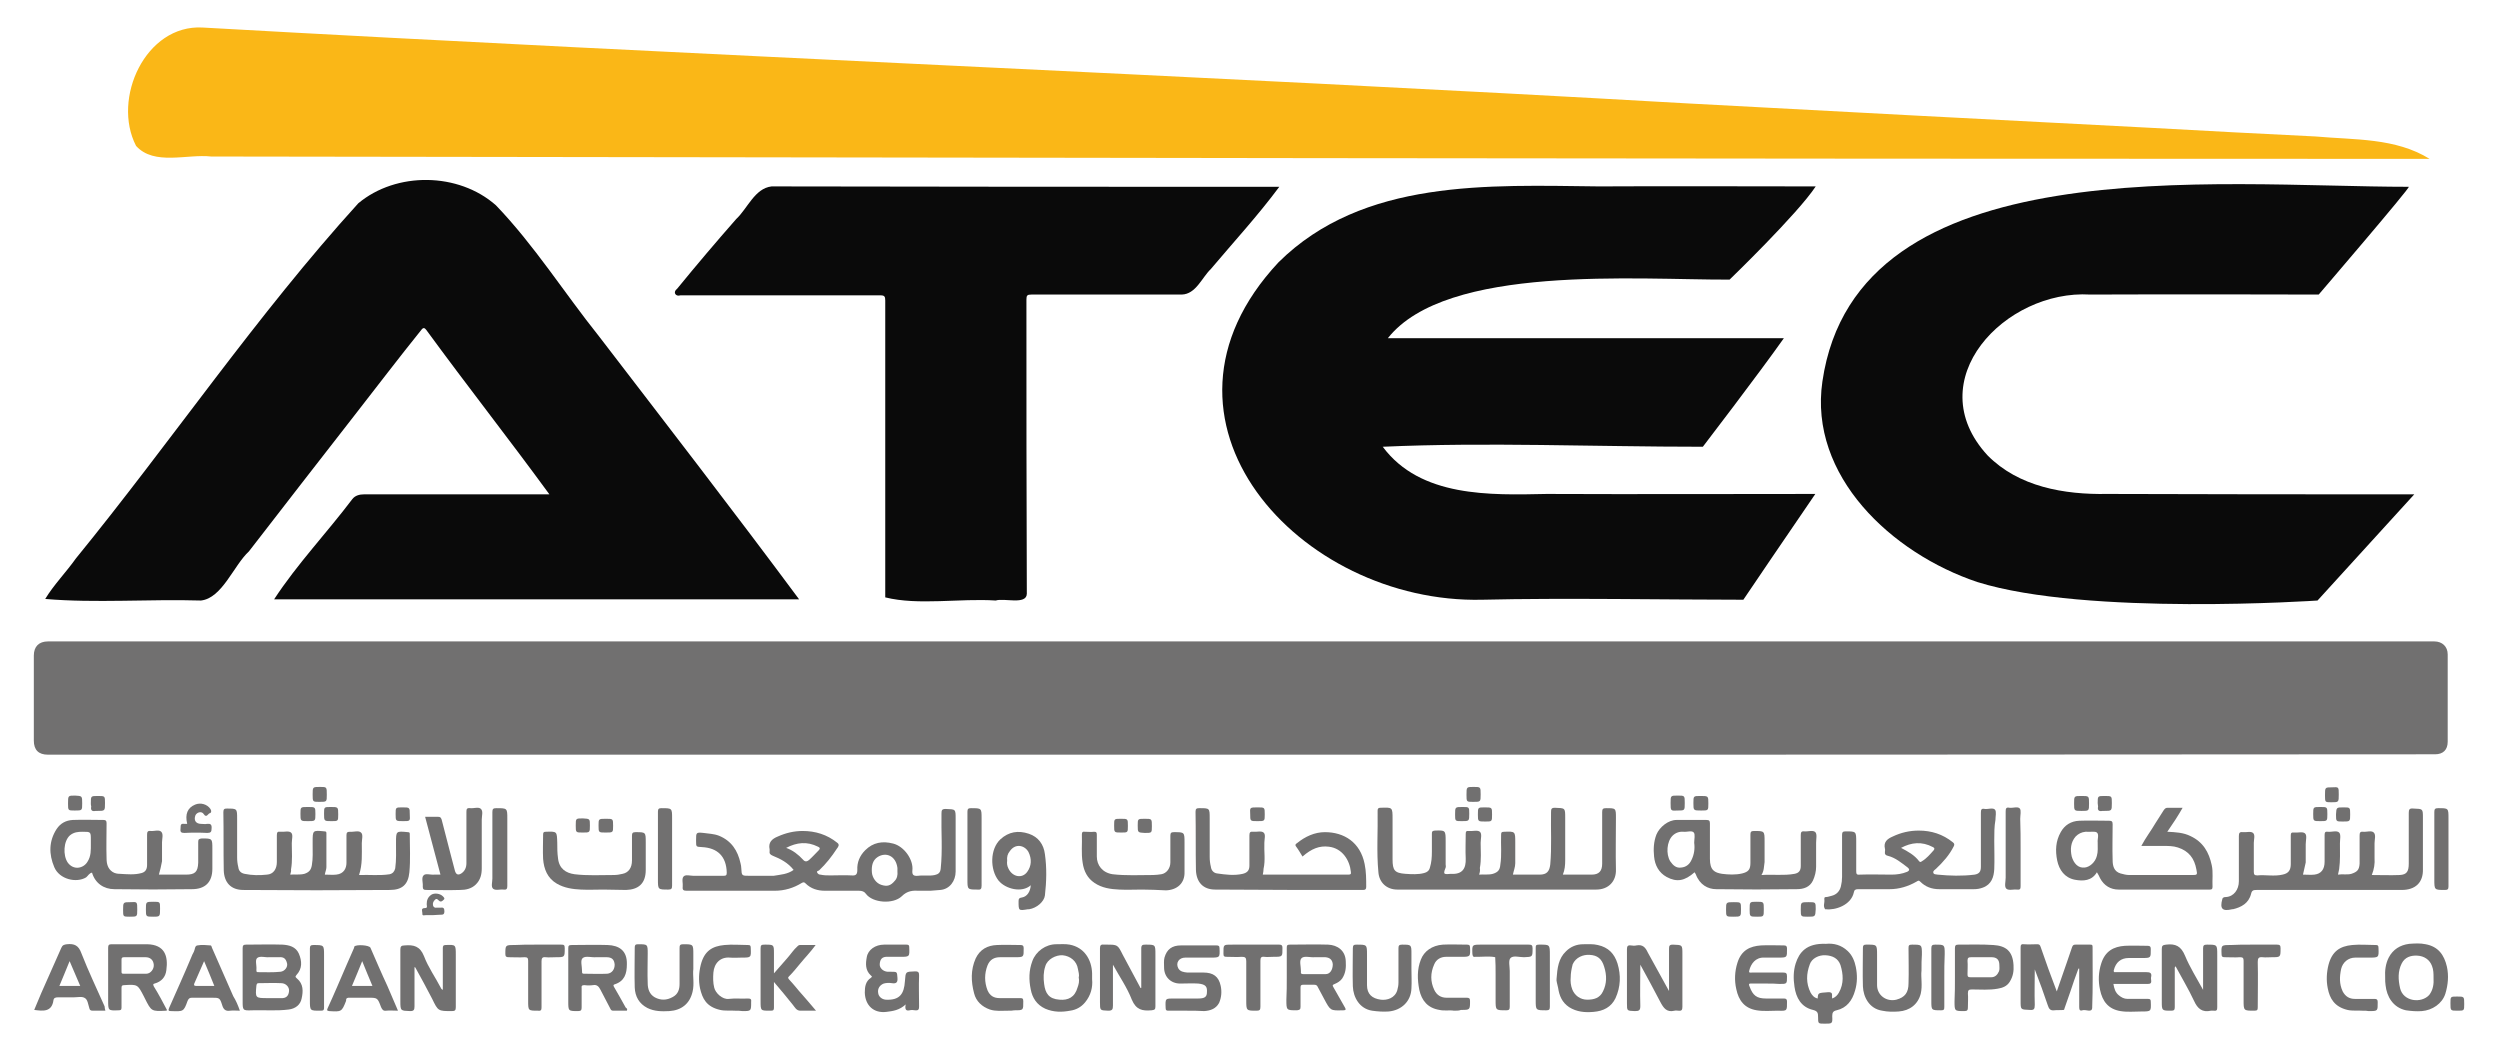 <svg xmlns="http://www.w3.org/2000/svg" xmlns:xlink="http://www.w3.org/1999/xlink" id="Layer_1" x="0px" y="0px" viewBox="0 0 635.7 267.9" style="enable-background:new 0 0 635.7 267.9;" xml:space="preserve"> <style type="text/css"> .st0{fill:#717070;} .st1{fill:#FAB717;} .st2{fill:#0A0A0A;} </style> <g> <path class="st0" d="M315.6,191.9c-101.1,0-202.3,0-303.4,0c-2.4,0-3.6-1.2-3.6-3.6c0-7.2,0-14.4,0-21.6c0-2.3,1.3-3.6,3.6-3.6 c202.3,0,404.5,0,606.8,0c2,0,3.4,1.3,3.4,3.3c0,7.4,0,14.8,0,22.2c0,2.1-1.2,3.2-3.2,3.2C518,191.9,416.8,191.9,315.6,191.9z"></path> <path class="st1" d="M617.8,40.4c-188,0-376-0.3-564.1-0.6c-6.1-0.7-14.5,2.4-19.1-2.7C28.4,25.1,37,6.2,51.5,7 c125.8,7.1,251.9,12.1,377.7,19.3c39.2,2.1,78.5,4.2,117.7,6.2c14,0.8,27.9,1.5,41.9,2.2C598.7,35.6,609.1,35,617.8,40.4z"></path> <path class="st2" d="M352.9,86c33.6,0,67.1,0,100.7,0c-6.5,9.2-20.6,27.6-20.6,27.6c-28.1,0-54.8-1.2-81.4,0 c9.6,12.9,27.3,12.3,41.7,12c22.8,0.1,45.5,0,68.3,0c-6.4,9.3-18.3,26.9-18.3,26.9c-19.3,0-45.6-0.5-66.4,0 c-46.4,1.1-89.3-45.7-51.8-85.8c21.5-21.3,53.5-19.6,81.5-19.3c18.4-0.1,36.7,0,55.1,0c-4.6,7-21.9,23.7-21.9,23.7 C416.5,71.2,367.8,67.1,352.9,86z"></path> <path class="st2" d="M203.2,152.4c-44.6,0-89,0-133.5,0c5.8-8.9,13.4-16.9,19.9-25.5c0.7-0.9,1.8-1.2,3-1.2c15.7,0,31.4,0,47.1,0 c-10.3-14.1-21-27.7-31.3-41.8c-0.4-0.5-0.7-0.7-1.2-0.1c-5.8,7.2-11.5,14.7-17.2,22c-8.9,11.4-17.8,22.9-26.7,34.4 c-3.9,3.6-6.8,11.9-12.2,12.5c-13.1-0.4-26.8,0.7-39.6-0.4c2.1-3.5,5.4-6.9,7.8-10.3c24.3-29.8,46-61.9,71.8-90.3 c9.7-8.1,25.5-7.9,35,0.5c9.8,10.2,17.4,22.3,26.2,33.3C169.4,107.8,186.5,129.9,203.2,152.4z"></path> <path class="st2" d="M613.9,125.7l-24.6,27c0,0-58.7,4-86.5-4.7c-21.8-7.3-42.9-27-39.4-51c8.7-59.8,100.3-49.5,149.1-49.5 c0.6,0-22.9,27.4-22.9,27.4s-38.7-0.1-58.1,0c-21.6-1.3-43.7,21.8-26.1,40.9c7.9,8,19.5,10,30.4,9.8 C561.8,125.7,587.8,125.7,613.9,125.7z"></path> <path class="st2" d="M325.3,47.5c-5.5,7.4-11.5,13.9-17.4,20.9c-2.3,2.2-3.8,6.4-7.4,6.5c-12.7,0-25.5,0-38.2,0 c-1.1,0-1.3,0.2-1.3,1.3c0,24.9,0,49.8,0.1,74.8c-0.1,2.9-5.8,1-7.9,1.7c-9.1-0.6-19.7,1.3-28.1-0.8c0-25.2,0-50.4,0-75.5 c0-1-0.2-1.3-1.2-1.3c-17,0-34,0-50.9,0c-1.2,0.4-2-0.8-0.8-1.7c4.9-6,9.9-11.9,15-17.7c2.9-2.7,4.7-7.8,9-8.3 C239.2,47.5,282.3,47.5,325.3,47.5z"></path> <path class="st0" d="M201.8,221.2c-1.4-1.8-3.3-2.8-5.3-3.6c-0.7-0.3-0.9-0.6-0.8-1.2c0-0.1,0-0.3,0-0.4c-0.4-1.8,0.6-2.7,2.1-3.3 c2-0.9,4.1-1.4,6.3-1.4c3.2,0,6.2,0.9,8.8,3c0.7,0.5,0.2,1.1-0.1,1.5c-1.3,2-2.8,3.9-4.5,5.5c-0.2,0.2-0.7,0.1-0.5,0.6 c0.2,0.3,0.4,0.5,0.8,0.5c0.9,0.2,1.7,0.2,2.6,0.2c1.8,0,3.6-0.1,5.3,0c1.1,0.1,1.5-0.2,1.5-1.4c-0.1-1.9,0.6-3.6,2-5 c2-2,4.4-2.4,7.1-1.7c2.8,0.7,5.2,4.1,4.9,6.8c-0.1,1.1,0.2,1.5,1.4,1.4c1.4-0.2,2.9,0.1,4.3-0.2c0.9-0.2,1.4-0.6,1.5-1.6 c0.5-4.7,0.1-9.3,0.2-14c0-0.9,0.1-1.2,1.1-1.2c2.5,0.1,2.5,0,2.5,2.5c0,4.5,0,8.9,0,13.4c0,2.4-1.5,4.5-3.9,4.7 c-0.8,0.1-1.7,0.1-2.5,0.2c-0.9,0-1.9,0-2.8,0c-1.7-0.1-3.1,0-4.5,1.4c-2.2,2.1-7.4,1.7-9.1-0.6c-0.4-0.6-1-0.8-1.8-0.8 c-2.9,0-5.7,0-8.6,0c-1.9,0-3.6-0.5-5-1.9c-0.3-0.3-0.5-0.3-0.9-0.1c-2.1,1.3-4.4,2-6.9,2c-7.5,0-14.9,0-22.4,0c-0.8,0-1.1-0.2-1-1 c0.1-0.9-0.3-2,0.2-2.6c0.5-0.6,1.7-0.2,2.5-0.2c2.5,0,5.1,0,7.6,0c0.7,0,0.9-0.1,0.9-0.8c-0.1-4.2-2.4-6.3-6.3-6.5 c-1.5-0.1-1.5,0-1.5-1.6c0-0.1,0-0.1,0-0.2c0-1.9,0-2,1.9-1.8c1.3,0.2,2.6,0.2,3.9,0.7c3.2,1.3,4.8,3.8,5.5,7 c0.1,0.4,0.2,0.9,0.2,1.3c0.1,1.9,0.1,1.9,2.1,1.9c2,0,4.1,0,6.1,0C198.5,222.4,200.3,222.3,201.8,221.2z M228.2,221.6 c0-0.3,0-0.6,0-0.9c-0.4-3.1-2.9-4.1-5-2.8c-1.4,0.9-1.6,2.4-1.5,3.9c0.1,1.4,1.1,2.8,2.4,3.2c1.5,0.5,2.4,0.2,3.4-1 C228.1,223.4,228.3,222.5,228.2,221.6z M199.9,215.6c1.7,0.6,3.1,1.7,4.3,3c0.5,0.6,1,0.5,1.5,0.1c0.9-0.8,1.7-1.7,2.5-2.5 c0.4-0.4,0.3-0.7-0.2-0.9C205.2,213.9,202.6,214.2,199.9,215.6z"></path> <path class="st0" d="M376.1,222.4c1.2-0.1,2.4,0.1,3.5-0.2c1.3-0.4,1.8-1,1.9-2.3c0.4-2.5,0.1-5.1,0.2-7.6c0-0.6,0.1-0.8,0.8-0.8 c2.8-0.1,2.8-0.1,2.8,2.7c0,0.7,0,1.5,0,2.2c0,1,0,2.1,0,3.1c0,1-0.4,1.9-0.6,2.9c2.3,0,4.6,0,6.8,0c1.8,0,2.5-0.8,2.7-2.6 c0.4-4.4,0.1-8.9,0.2-13.3c0-0.8,0.1-1.1,1-1.1c2.6,0.1,2.6,0,2.6,2.6c0,3.6,0,7.1,0,10.7c0,1.3-0.1,2.5-0.6,3.7c2.5,0,4.9,0,7.3,0 c1.9,0,2.7-0.9,2.7-2.8c0-4.4,0-8.8,0-13.1c0-0.8,0.2-1,1-1c2.5,0,2.5,0,2.5,2.5c0,4.4-0.1,8.8,0,13.1c0.1,2.9-1.8,5.1-5,5.1 c-16.9,0-33.7,0-50.6,0c-2.7,0-4.6-1.8-4.8-4.4c-0.5-5.2-0.1-10.4-0.2-15.7c0-0.5,0.2-0.7,0.7-0.7c3.1-0.1,3.1-0.2,3.1,2.9 c0,3.4,0,6.8,0,10.2c0,2.8,0.5,3.5,3.3,3.7c1.6,0.1,3.2,0.2,4.7-0.2c0.8-0.2,1.3-0.6,1.5-1.4c0.4-1.3,0.5-2.6,0.5-4 c0-1.5,0-3,0-4.6c0-0.6,0.1-0.7,0.7-0.8c2.8-0.1,2.8-0.1,2.8,2.8c0,1.9,0,3.9,0,5.8c0,0.3,0.1,0.5,0,0.8c-0.2,0.5-0.5,1.2-0.3,1.5 c0.3,0.3,1.1,0.1,1.6,0.1c3,0.2,3.9-1.4,3.8-3.9c-0.1-2.1,0-4.2,0-6.2c0-0.6,0.1-0.9,0.8-0.8c1,0.1,2.2-0.3,2.8,0.2 c0.6,0.5,0.2,1.8,0.2,2.8c0,2.1,0.2,4.3-0.2,6.4C376.4,221.3,376.3,221.9,376.1,222.4z"></path> <path class="st0" d="M585.6,222.4c1,0,2,0.1,2.9,0c1.7-0.2,2.6-1.3,2.6-3.3c0-2.3,0-4.5,0-6.8c0-0.7,0.2-0.9,0.9-0.8 c0.9,0.1,2.2-0.4,2.8,0.2c0.5,0.5,0.2,1.8,0.2,2.7c0,2.2,0.1,4.4-0.2,6.6c-0.1,0.5-0.2,0.9-0.3,1.4c1.2-0.2,2.3,0.1,3.4-0.2 c1.5-0.5,2-1,2.1-2.6c0-2.4,0-4.8,0-7.1c0-0.7,0.1-1.1,0.9-1c0.9,0.1,2.1-0.4,2.7,0.2c0.6,0.6,0.2,1.8,0.2,2.7c0,1.3,0,2.5,0,3.8 c0.1,1.4-0.1,2.8-0.7,4.3c2.4,0,4.8,0.1,7.1,0c1.8-0.1,2.3-0.9,2.3-2.9c0-4.3,0-8.6,0-12.9c0-0.9,0.2-1.2,1.2-1.1 c2.4,0.1,2.4,0,2.4,2.4c0,4.3,0,8.7,0,13c0.1,3.4-1.9,5.3-5.4,5.3c-12.3,0-24.6,0-36.9,0c-0.8,0-1.2,0.1-1.4,1 c-0.6,2.4-2.5,3.4-4.6,3.9c-0.1,0-0.2,0-0.2,0c-2.5,0.6-3.2-0.1-2.5-2.6c0.1-0.5,0.7-0.5,0.9-0.5c2-0.1,3.3-1.9,3.3-4 c0-3.8,0-7.7,0-11.5c0-0.8,0.2-1.1,1-1c0.9,0.1,2-0.3,2.6,0.2c0.6,0.5,0.2,1.7,0.2,2.5c0,2.5,0,4.9,0,7.4c0,0.7,0.2,0.9,0.9,0.9 c2.1-0.2,4.3,0.3,6.4-0.2c1.5-0.3,2.1-1.1,2.1-2.7c0-2.4,0-4.8,0-7.2c0-0.6,0.1-0.9,0.8-0.8c1,0.1,2.2-0.3,2.8,0.2 c0.6,0.5,0.2,1.8,0.2,2.8c0,1.5,0,3,0,4.6C586.1,220.1,585.9,221.2,585.6,222.4z"></path> <path class="st0" d="M73.8,222.4c1.2-0.1,2.4,0.1,3.6-0.2c1.2-0.4,1.7-1,1.9-2.2c0.3-1.7,0.2-3.5,0.2-5.2c0-0.2,0-0.4,0-0.7 c0-3,0-3,3-2.7c0.5,0,0.5,0.2,0.5,0.6c0,2.8,0,5.6,0,8.5c0,0.6-0.3,1.2-0.4,1.9c1,0,2,0.1,2.9,0c2-0.2,2.6-1.7,2.6-3 c0-2.3,0-4.7,0-7c0-0.7,0.2-0.9,0.9-0.9c0.9,0.1,2.2-0.4,2.8,0.2c0.6,0.5,0.2,1.8,0.2,2.7c0,2.7,0.2,5.4-0.7,8.1 c2.7-0.1,5.3,0.2,7.8-0.2c0.8-0.2,1.2-0.7,1.4-1.5c0.3-2.1,0.2-4.3,0.2-6.4c0,0,0-0.1,0-0.1c0-3,0-3,3-2.7c0.5,0,0.5,0.2,0.5,0.6 c0,3.2,0.2,6.4-0.1,9.6c-0.3,3.1-1.8,4.5-5,4.5c-12.4,0.1-24.8,0.1-37.2,0c-3.2,0-4.9-1.9-5-5c-0.1-4.9,0-9.9-0.1-14.8 c0-0.8,0.3-0.9,0.9-0.9c2.6,0,2.6,0,2.6,2.6c0,3.3,0,6.5,0,9.8c0,0.9,0.1,1.7,0.3,2.5c0.1,0.9,0.6,1.5,1.6,1.7 c1.9,0.4,3.8,0.4,5.7,0.2c1.6-0.1,2.5-1.4,2.5-3.2c0-2.3,0-4.5,0-6.8c0-0.8,0.2-1,0.9-0.9c0.9,0.1,2.1-0.3,2.7,0.2 c0.6,0.5,0.2,1.7,0.2,2.7c0,2.2,0.2,4.5-0.2,6.7C74.1,221.5,73.9,221.9,73.8,222.4z"></path> <path class="st0" d="M507.1,213.8c0,2.4,0.1,4.8,0,7.2c-0.1,2-0.7,3.9-2.9,4.7c-0.8,0.3-1.5,0.4-2.3,0.4c-2.9,0-5.9,0-8.8,0 c-1.9,0-3.5-0.6-4.8-1.9c-0.4-0.4-0.5-0.3-1,0c-2.1,1.2-4.4,1.9-6.8,1.9c-2.7,0-5.3,0-8,0c-0.7,0-1,0.2-1.1,0.8 c-0.7,3.3-4.8,4.6-7.1,4.3c-0.1,0-0.2,0-0.2,0c-0.6-0.8-0.1-1.6-0.2-2.4c0-0.3-0.1-0.7,0.4-0.7c0.5,0,0.9-0.2,1.4-0.3 c1.3-0.3,2.1-1.2,2.4-2.4c0.2-0.8,0.3-1.6,0.3-2.4c0-3.6,0-7.1,0-10.7c0-0.7,0.2-0.9,0.9-0.9c2.7,0,2.7,0,2.7,2.7 c0,2.5,0,4.9,0,7.4c0,0.7,0.1,1,0.9,0.9c2.7-0.1,5.4,0,8.1,0c1.3,0,2.7-0.2,3.9-0.7c0.7-0.3,0.7-0.7,0.2-1.1 c-1.6-1.2-3.1-2.5-5.1-3c-0.5-0.1-0.8-0.4-0.7-1c0-0.3,0.1-0.5,0-0.8c-0.4-1.7,0.6-2.5,2-3.1c2.1-1,4.3-1.5,6.6-1.5 c3.2,0,6.1,0.9,8.7,3c0.4,0.3,0.4,0.6,0.2,1c-1.1,2.2-2.7,4-4.5,5.7c-0.3,0.3-0.8,0.5-0.7,1c0.1,0.5,0.7,0.4,1.1,0.5 c3.1,0.3,6.2,0.4,9.4,0c1.2-0.2,1.6-0.8,1.6-2c0-4.6,0-9.1,0-13.7c0-0.8,0.1-1.2,1-1c0.9,0.1,2.1-0.4,2.6,0.2 c0.4,0.5,0.1,1.7,0.1,2.6C507.1,210.1,507.1,212,507.1,213.8z M483.4,215.6c1.7,0.9,3.4,1.8,4.6,3.4c0.3,0.3,0.4,0.2,0.7,0 c1.2-0.7,2.1-1.8,3-2.8c0.3-0.4,0.2-0.6-0.2-0.8C488.7,213.9,486,214.2,483.4,215.6z"></path> <path class="st0" d="M551.1,211.5c2.1,0.1,4.1,0.2,5.9,1.1c3.2,1.5,4.7,4.1,5.4,7.4c0.4,1.8,0.1,3.7,0.2,5.5c0,0.6-0.2,0.7-0.7,0.7 c-7.7,0-15.5,0-23.2,0c-2,0-3.7-1-4.7-2.9c-0.2-0.5-0.5-1-0.8-1.5c-1.3,2.2-3.5,2.3-5.6,1.9c-2.6-0.5-4-2.5-4.5-4.9 c-0.5-2.5-0.4-4.9,0.9-7.2c1-1.8,2.6-2.8,4.7-2.9c2.5-0.1,5.1,0,7.6,0c0.7,0,0.9,0.2,0.9,0.9c0,3-0.1,6.1,0,9.1 c0,1.4,0.3,2.9,2,3.4c0.7,0.2,1.5,0.4,2.2,0.4c5.3,0,10.6,0,15.9,0c1.4,0,1.5,0,1.2-1.4c-0.5-2.8-1.9-4.7-4.7-5.6 c-1.2-0.4-2.5-0.4-3.8-0.4c-1.8,0-3.6,0-5.5,0c1.1-2.1,2.5-3.9,3.6-5.8c0.7-1.1,1.4-2.2,2.1-3.3c0.3-0.4,0.5-0.6,1-0.6 c1.2,0,2.4,0,3.8,0C553.8,207.5,552.5,209.5,551.1,211.5z M533.4,214.2c-0.1-0.8,0.4-2-0.2-2.5c-0.5-0.4-1.7-0.1-2.6-0.2 c-0.1,0-0.2,0-0.3,0c-1,0.1-1.8,0.5-2.5,1.2c-1.3,1.5-1.4,3.3-1,5.1c0.5,1.7,1.6,3,3.3,2.8c1.2-0.1,2.7-1.3,3.1-3 C533.5,216.6,533.4,215.4,533.4,214.2z"></path> <path class="st0" d="M321.1,222.4c7.3,0,14.5,0,21.7,0c0.6,0,0.8-0.1,0.7-0.7c-0.3-3-2.2-6-5.6-6.4c-2.4-0.3-4.4,0.5-6.7,2.5 c-0.5-0.8-1-1.7-1.6-2.5c-0.4-0.5-0.1-0.7,0.2-0.9c2.1-1.7,4.5-2.8,7.1-2.8c4.9,0,9,2.6,10.1,8.1c0.4,1.9,0.4,3.9,0.4,5.8 c0,0.6-0.2,0.8-0.8,0.8c-12.5,0-25,0-37.6-0.1c-3.1,0-4.8-1.9-4.9-5c-0.1-4.9,0-9.9-0.1-14.8c0-0.8,0.3-0.9,1-0.9 c2.6,0,2.6,0,2.6,2.6c0,3.3,0,6.5,0,9.8c0,0.9,0.1,1.7,0.3,2.5c0.1,0.9,0.7,1.6,1.6,1.7c2.1,0.3,4.3,0.6,6.5,0.1 c1.2-0.3,1.7-0.9,1.7-2.1c0-2.6,0-5.1,0-7.7c0-0.7,0.2-1,0.9-0.9c0.9,0.1,2.1-0.3,2.7,0.2c0.6,0.5,0.2,1.7,0.2,2.6 c-0.1,2.2,0.3,4.4-0.2,6.6C321.3,221.4,321.2,221.9,321.1,222.4z"></path> <path class="st0" d="M447.9,222.5c3-0.2,5.7,0.2,8.4-0.3c1.1-0.2,1.6-0.8,1.6-2c0-2.6,0-5.2,0-7.8c0-0.7,0.1-1.1,0.9-1 c0.9,0.1,2.2-0.4,2.8,0.2c0.5,0.5,0.2,1.8,0.2,2.7c0,2,0,4.1,0,6.1c0,1.2-0.3,2.4-0.8,3.5c-0.8,1.7-2.4,2.2-4.1,2.2 c-6.8,0.1-13.7,0.1-20.5,0c-2.1,0-4.2-1.1-5.2-3.8c-0.1-0.2-0.2-0.3-0.3-0.5c-2.5,2.2-4.5,2.6-7.1,1.2c-2-1.1-3-3-3.2-5.2 c-0.2-1.9-0.1-3.8,0.6-5.6c0.8-1.9,3-3.7,5.1-3.7c2.5,0,5.1,0,7.6,0c0.7,0,0.9,0.2,0.9,0.9c0,3,0,6,0,9c0,2.9,1.2,3.5,3.1,3.8 c1.6,0.2,3.4,0.3,5.1-0.1c1.6-0.4,2.1-1,2.1-2.7c0-2.4,0-4.8,0-7.1c0-0.7,0.1-1,0.9-1c2.7,0,2.7,0,2.7,2.7c0,1.7,0,3.5,0,5.2 C448.5,220.4,448.6,221.4,447.9,222.5z M430.8,214.3c0-0.9,0.3-2.1-0.1-2.6c-0.5-0.6-1.7-0.1-2.6-0.2c-1.1-0.1-2.1,0.3-2.8,1 c-1.5,1.5-1.7,4.7-0.6,6.5c0.7,1,1.5,1.8,2.8,1.6c1.2-0.1,2.1-0.8,2.6-1.9C430.8,217.3,431,215.8,430.8,214.3z"></path> <path class="st0" d="M40.4,222.4c2.4,0,4.6,0,6.9,0c2.3,0,3-0.7,3.1-3c0-1.8,0-3.6,0-5.3c0-0.7,0.2-0.8,0.9-0.9 c2.7,0,2.7,0,2.7,2.7c0,1.7,0,3.3,0,5c0,3.5-1.9,5.2-5.2,5.2c-6.6,0.1-13.2,0.1-19.7,0c-2.7,0-4.9-1.5-5.7-4.2 c-0.7,0.1-1,0.8-1.5,1.2c-2.5,1.5-6.8,0.5-8.1-2.6c-1.4-3.3-1.4-6.6,0.6-9.7c1-1.5,2.4-2.2,4.1-2.3c2.6-0.1,5.2,0,7.8,0 c0.6,0,0.8,0.2,0.8,0.8c0,3-0.1,6,0,9c0,1.3,0.3,2.6,1.5,3.4c0.6,0.4,1.3,0.5,1.9,0.5c1.8,0.1,3.7,0.3,5.5-0.2 c1.1-0.3,1.4-1.1,1.4-2.1c0-2.5,0-5.1,0-7.6c0-0.7,0.1-1.1,0.9-1c0.9,0.1,2.1-0.4,2.7,0.2c0.6,0.6,0.2,1.8,0.2,2.7 c0,1.6,0,3.2,0,4.8C41,220.2,40.7,221.3,40.4,222.4z M23.1,214.5c0-0.3,0-0.6,0-0.9c0-2.1,0-2.1-2.1-2.1c-1.2,0-2.2,0.1-3.2,0.9 c-1.7,1.5-1.8,5.1-0.6,6.9c1.5,2.1,4,1.5,5-0.1C23.2,217.7,23.1,216.1,23.1,214.5z"></path> <path class="st0" d="M523,252.1c0.9-2.7,1.8-5.1,2.6-7.5c0.4-1.3,0.9-2.5,1.3-3.8c0.2-0.5,0.4-0.6,0.9-0.6c1.2,0,2.5,0,3.7,0 c0.5,0,0.6,0.1,0.6,0.6c0,5.2,0.1,10.3-0.1,15.5c-0.1,1.3-1.6,0.3-2.5,0.6c-0.6,0.2-0.8-0.1-0.8-0.8c0-2.9,0-5.8,0-8.7 c0-0.4,0-0.7,0-1.1c-0.1,0-0.1,0-0.2,0c-0.7,1.9-1.4,3.8-2,5.7c-0.5,1.4-1,2.9-1.5,4.3c-0.1,0.2-0.1,0.5-0.2,0.5 c-0.8,0.1-1.7,0-2.5,0.1c-1,0.1-1.3-0.4-1.6-1.3c-1-3-2.1-6-3.3-9.1c0,3-0.1,6,0,9c0,1.1-0.2,1.4-1.3,1.3c-2.3-0.1-2.3,0-2.3-2.3 c0-4.5,0-9,0-13.5c0-0.7,0.1-1,0.9-0.9c1.1,0.1,2.2,0,3.3,0c0.5,0,0.7,0.1,0.9,0.7C520.2,244.6,521.5,248.2,523,252.1z"></path> <path class="st0" d="M61.7,248.6c0-2.5,0-5,0-7.5c0-0.7,0.2-0.9,0.9-0.9c3.1,0,6.2-0.1,9.2,0c1.7,0.1,3.4,0.5,4.2,2.3 c0.8,1.9,0.9,3.8-0.6,5.4c-0.4,0.5-0.3,0.5,0.1,0.9c1.7,1.4,1.6,3.3,1.2,5.1c-0.3,1.6-1.6,2.6-3.3,2.8c-3.1,0.4-6.2,0.1-9.3,0.2 c-2.4,0.1-2.4,0-2.4-2.4C61.7,252.6,61.7,250.6,61.7,248.6z M68.8,253.8c0.9,0,1.7,0,2.6,0c1.4,0.1,2-0.6,2.1-1.8c0.1-1-0.8-2-2-2 c-1.9-0.1-3.8,0-5.7,0c-0.4,0-0.5,0.1-0.6,0.6c-0.3,3.2-0.3,3.2,2.9,3.2C68.4,253.8,68.6,253.8,68.8,253.8z M68.4,243.4 c-0.9,0.1-2.3-0.4-3,0.2c-0.6,0.5-0.1,1.9-0.2,2.9c0,0.1,0,0.2,0,0.3c0,0.3,0.1,0.4,0.4,0.4c1.9,0,3.8,0.1,5.7-0.1 c1.1-0.1,1.9-1.2,1.7-2.1c-0.3-1.3-0.9-1.7-2.1-1.6C70.2,243.4,69.4,243.4,68.4,243.4z"></path> <path class="st0" d="M112,222.4c-1.3-4.9-2.6-9.8-3.9-14.7c1.1,0,2.2,0,3.3,0c0.6,0,0.7,0.2,0.9,0.7c0.8,3,1.5,5.9,2.3,8.9 c0.4,1.4,0.7,2.8,1.1,4.2c0.3,0.9,0.8,1.1,1.6,0.6c0.9-0.6,1.3-1.5,1.3-2.6c0-4.3,0-8.7,0-13c0-0.8,0.1-1.1,1-1 c0.9,0.1,2.1-0.4,2.7,0.2c0.6,0.6,0.2,1.8,0.2,2.7c0,4.1,0,8.2,0,12.4c0,1.5-0.3,2.9-1.5,4.1c-1.1,1.1-2.6,1.4-4,1.4 c-2.9,0.1-5.7,0-8.6,0c-0.7,0-0.9-0.2-0.9-0.9c0.1-0.9-0.4-2.2,0.2-2.8c0.5-0.6,1.8-0.1,2.7-0.2C110.8,222.4,111.4,222.4,112,222.4 z"></path> <path class="st0" d="M290.4,226.2c-1.9,0-3.9,0.1-5.8,0c-2.2-0.1-4.4-0.4-6.3-1.7c-1.8-1.2-2.7-3-3-5.1c-0.4-2.4-0.1-4.8-0.2-7.2 c0-0.6,0.2-0.8,0.8-0.7c0.8,0,1.6,0.1,2.3,0c0.6,0,0.7,0.2,0.7,0.8c0,1.8,0,3.6,0,5.5c0,2.2,1.4,4.1,4,4.5 c3.4,0.4,6.9,0.2,10.3,0.2c0.7,0,1.4-0.1,2.1-0.2c1.3-0.2,2.3-1.5,2.3-3c0-2.3,0-4.5,0-6.8c0-0.7,0.2-0.9,0.9-0.9 c2.7,0,2.7,0,2.7,2.7c0,2.5,0,4.9,0,7.4c0.1,2.9-1.9,4.6-4.7,4.7C294.4,226.3,292.4,226.2,290.4,226.2z"></path> <path class="st0" d="M153.4,226.2c-1.9,0-3.8,0.1-5.7,0c-2.1-0.1-4.2-0.4-6.1-1.5c-2.4-1.4-3.3-3.7-3.5-6.3c-0.1-2,0-4.1,0-6.1 c0-0.6,0.1-0.8,0.7-0.8c2.9-0.1,2.8-0.1,2.9,2.8c0,1.3,0,2.6,0.2,4c0.3,2.6,2,3.7,4.2,4c3.3,0.4,6.6,0.2,9.9,0.2 c0.8,0,1.5-0.1,2.3-0.3c1.5-0.3,2.4-1.5,2.4-3.4c0-2.1,0-4.2,0-6.2c0-0.7,0.1-1,0.9-1c2.6,0,2.6,0,2.6,2.6c0,2.3,0,4.7,0,7 c0,3.6-2,5-5,5.1C157.3,226.3,155.3,226.2,153.4,226.2z"></path> <path class="st0" d="M464.3,240c2-0.2,3.9,0.3,5.5,1.8c1.2,1.1,1.8,2.6,2.1,4.1c0.4,2,0.4,4-0.2,6c-0.7,2.5-2.1,4.4-4.7,5 c-0.9,0.2-1.1,0.6-1.1,1.5c0.1,1.9,0,1.9-1.9,1.9c-1.7,0-1.7,0-1.7-1.7c0-1-0.1-1.5-1.3-1.8c-3-0.7-4.3-3.1-4.7-5.9 c-0.3-2-0.3-4,0.3-5.9C457.5,242.2,459.3,239.8,464.3,240z M465.9,253.9c0.8-0.3,1.3-0.8,1.7-1.5c1.3-2.3,1.1-4.7,0.4-7 c-0.6-1.7-2-2.4-3.8-2.5c-1.7-0.1-3.5,0.8-4,2.3c-0.9,2.4-1,4.8,0.2,7.2c0.4,0.7,0.9,1.3,1.8,1.5c0.1-1.5,0.1-1.4,2.6-1.6 C466.3,252.2,465.7,253.1,465.9,253.9z"></path> <path class="st0" d="M105.4,246c0,3.3,0,6.6,0,9.9c0,0.9-0.2,1.2-1.1,1.2c-2.4-0.1-2.5,0-2.5-2.5c0-4.4,0-8.8,0-13.1 c0-0.8,0.2-1.1,1.1-1.1c2.3-0.2,3.9,0.2,4.9,2.7c1.1,2.9,2.9,5.4,4.3,8.1c0.1,0.2,0.1,0.3,0.5,0.5c0-1.1,0-2.1,0-3.1 c0-2.5,0-5,0-7.5c0-0.5,0.1-0.8,0.7-0.8c2.6-0.1,2.6-0.1,2.6,2.5c0,4.4,0,8.8,0,13.3c0,0.8-0.2,1-1,1c-3.5,0-3.5,0-5-3.1 c-1.4-2.7-2.8-5.3-4.3-8C105.5,245.9,105.4,245.9,105.4,246z"></path> <path class="st0" d="M290.2,251.2c0-3.3,0-6.7,0-10c0-0.9,0.3-1,1.1-1c2.5,0,2.5,0,2.5,2.5c0,4.4,0,8.8,0,13.2c0,0.8-0.2,0.9-1,1 c-2.3,0.2-3.9-0.1-5-2.7c-1.2-3.1-3.1-5.8-4.8-8.9c0,3.6,0,7,0,10.4c0,1-0.2,1.3-1.2,1.3c-2.1-0.1-2.1,0-2.1-2.2 c0-4.5,0-9.1,0-13.6c0-0.8,0.2-1.1,1-1c0.2,0,0.4,0,0.6,0c2.9,0,2.9,0,4.2,2.6c1.5,2.8,3,5.6,4.5,8.4 C290,251.3,290.1,251.2,290.2,251.2z"></path> <path class="st0" d="M560.2,251.7c0-3.7,0-7.1,0-10.5c0-0.8,0.2-1,1-1c2.6,0,2.6,0,2.6,2.6c0,4.4,0,8.8,0,13.3c0,0.7-0.1,1-0.9,0.9 c-0.2,0-0.5,0-0.7,0c-2.2,0.5-3.4-0.5-4.3-2.5c-1.4-3-3.1-5.8-4.7-8.8c-0.3,0.3-0.2,0.6-0.2,0.8c0,3.2,0,6.4,0,9.6 c0,0.7-0.2,0.9-0.9,0.9c-2.4,0-2.4,0-2.4-2.4c0-4.4,0-8.8,0-13.3c0-0.8,0.2-1,1.1-1.1c2.4-0.3,3.8,0.4,4.8,2.8 C556.8,245.9,558.5,248.6,560.2,251.7z"></path> <path class="st0" d="M327.2,248.5c0-2.5,0-5,0-7.5c0-0.6,0.1-0.8,0.8-0.8c3.2,0,6.5-0.1,9.7,0c2.4,0.1,4.4,1.5,4.5,4.2 c0.1,1.6,0,3-0.9,4.4c-0.5,0.7-1.2,1.1-1.9,1.4c-0.5,0.2-0.7,0.3-0.3,0.9c1,1.7,1.9,3.4,2.9,5.1c0.3,0.5,0.2,0.7-0.4,0.7 c-0.1,0-0.1,0-0.2,0c-3.1,0.1-3.1,0.1-4.7-2.9c-0.5-1-1.1-2-1.6-3c-0.2-0.5-0.5-0.6-1-0.6c-0.9,0-1.7,0-2.6,0 c-0.6,0-0.8,0.1-0.8,0.7c0,1.6,0,3.3,0,4.9c0,0.7-0.2,0.8-0.9,0.9c-2.7,0-2.7,0-2.7-2.7C327.2,252.4,327.2,250.4,327.2,248.5z M334.3,243.4C334.3,243.4,334.3,243.4,334.3,243.4c-1.1,0.1-2.6-0.4-3.3,0.2c-0.7,0.6-0.2,2.1-0.2,3.3c0,0.1,0,0.1,0,0.2 c-0.1,0.5,0.2,0.6,0.6,0.6c1.9,0,3.8,0,5.7,0c1.1,0,1.8-1.1,1.8-2.5c-0.1-1.1-0.7-1.7-1.9-1.8C336,243.4,335.2,243.4,334.3,243.4z"></path> <path class="st0" d="M424.4,252c0-3.8,0-7.3,0-10.7c0-0.8,0.1-1.1,1-1.1c2.4,0.1,2.4,0,2.4,2.4c0,4.5,0,8.9,0,13.4 c0,0.8-0.2,1.1-1,1c-0.3,0-0.7-0.1-1,0c-2,0.5-2.8-0.7-3.6-2.2c-1.6-3.1-3.3-6.2-5.1-9.5c0,3.7-0.1,7.1,0,10.5 c0,1.1-0.3,1.3-1.4,1.3c-2-0.1-2,0-2-2c0-4.6,0-9.1,0-13.7c0-0.8,0.2-1.1,1-1c0.5,0.1,1,0.1,1.4,0c1.6-0.3,2.3,0.5,2.9,1.8 C420.7,245.3,422.5,248.5,424.4,252z"></path> <path class="st0" d="M42.5,256.9c-0.2,0-0.2,0.1-0.2,0.1c-3.8,0.2-3.8,0.2-5.5-3.2c-0.1-0.1-0.1-0.3-0.2-0.4 c-1.6-3.1-1.6-3.1-5-2.9c-0.6,0-0.7,0.2-0.7,0.7c0,1.7,0,3.3,0,5c0,0.6-0.2,0.7-0.8,0.7c-2.6,0.1-2.6,0.1-2.6-2.6 c0-4.4,0-8.8,0-13.3c0-0.7,0.2-0.9,0.9-0.9c3,0,6,0,9,0c4.5,0.1,5.4,3,4.9,6.6c-0.2,1.7-1.2,2.9-3,3.4c-0.4,0.1-0.4,0.2-0.2,0.7 C40.4,252.9,41.4,254.8,42.5,256.9z M34.6,243.4c-1,0-2,0-3,0c-0.5,0-0.7,0.1-0.7,0.6c0,1,0,2.1,0,3.1c0,0.4,0.1,0.5,0.5,0.5 c1.9,0,3.9,0,5.8,0c1.1,0,2-1.2,1.9-2.3c-0.1-1.2-0.9-1.9-2.1-1.9C36.2,243.4,35.4,243.4,34.6,243.4z"></path> <path class="st0" d="M159.4,257c-1.1,0-2.3,0-3.5,0c-0.5,0-0.6-0.3-0.8-0.7c-0.8-1.5-1.6-3.1-2.4-4.6c-0.4-0.8-0.9-1.4-1.9-1.2 c-0.7,0.1-1.5,0.1-2.2,0c-0.6,0-0.8,0.2-0.7,0.8c0,1.6,0,3.2,0,4.8c0,0.7-0.1,1-0.9,1c-2.5,0-2.5,0-2.5-2.5c0-4.5,0-8.9,0-13.4 c0-0.7,0.1-0.9,0.9-0.9c3,0,6.1-0.1,9.1,0c2.9,0.1,5,1.4,4.9,4.9c0,2.4-0.6,4.3-3.1,5.1c-0.3,0.1-0.4,0.2-0.2,0.6 c1,1.7,2,3.5,3,5.3C159.4,256.4,159.6,256.6,159.4,257z M151.6,243.4C151.6,243.4,151.6,243.4,151.6,243.4 c-1.2,0.1-2.7-0.4-3.4,0.2c-0.7,0.5-0.2,2.1-0.2,3.3c0,0.1,0,0.1,0,0.2c0,0.4,0.1,0.5,0.5,0.5c2,0,3.9,0.1,5.9,0 c1.2-0.1,1.9-1.1,1.9-2.3c-0.1-1.3-0.7-1.9-2.1-1.9C153.3,243.4,152.4,243.4,151.6,243.4z"></path> <path class="st0" d="M262.1,225.1c-2.2,2-6.4,1-8.2-1.2c-2.2-2.8-2.2-8,0.5-10.5c2.1-1.9,4.5-2.3,7.2-1.4c2.4,0.8,3.8,2.7,4.1,5.2 c0.5,3.5,0.4,7,0,10.5c-0.2,1.6-2.1,3.2-4,3.5c-0.1,0-0.2,0-0.3,0c-2.4,0.4-2.4,0.4-2.4-2c0-0.6,0.1-0.9,0.9-1 C261.1,228,262,226.8,262.1,225.1z M256.1,218.9c-0.1,0.6,0,1.3,0.3,1.9c1,2.2,3.5,2.7,4.8,0.9c1.1-1.5,1.2-3.3,0.3-5.1 c-1-1.7-3.3-2.2-4.7-0.2C256.2,217.1,256,217.9,256.1,218.9z"></path> <path class="st0" d="M395.8,248.9c0.2-2.8,0.5-5.2,2.4-7c1.2-1.2,2.7-1.8,4.4-1.8c1.2,0,2.5-0.1,3.7,0.2c2.7,0.6,4.2,2.2,5,4.7 c0.9,3,0.8,5.9-0.5,8.8c-1.1,2.3-3.1,3.3-5.6,3.5c-2.2,0.2-4.3,0-6.2-1.2c-1.8-1.2-2.5-2.9-2.8-4.9 C396,250.2,395.7,249.4,395.8,248.9z M399.4,248.5c-0.1,1,0,2.1,0.4,3.1c0.6,1.5,2,2.6,3.8,2.6c1.7,0,3.2-0.4,4-2.1 c1-2,1-4.1,0.3-6.3c-0.6-2-1.7-2.9-3.7-3c-1.6-0.1-3.5,0.6-4.3,2.4C399.6,246.4,399.4,247.4,399.4,248.5z"></path> <path class="st0" d="M277.7,249c0.2,2-0.3,4.1-1.8,5.9c-1,1.2-2.3,1.9-3.8,2.1c-2.1,0.4-4.2,0.4-6.3-0.5c-2.2-1-3.3-2.8-3.7-4.9 c-0.5-2.4-0.5-4.8,0.4-7.2c0.9-2.5,3.4-4.3,6.1-4.3c1.1,0,2.3-0.1,3.4,0.1c3.7,0.7,5.6,3.8,5.7,7.3 C277.7,247.8,277.7,248.3,277.7,249z M274.3,248.5c0.2-0.7-0.1-1.4-0.2-2.1c-0.3-2-1.9-3.3-3.9-3.5c-1.7-0.1-3.9,1-4.4,2.8 c-0.5,1.5-0.5,3-0.3,4.5c0.3,2.4,1.2,3.8,3.9,4c2.2,0.2,3.9-0.6,4.6-3.1C274.3,250.3,274.5,249.5,274.3,248.5z"></path> <path class="st0" d="M606.5,248.6c-0.1-1.8,0.1-3.5,0.9-5.1c1.1-2.1,2.9-3.2,5.2-3.5c1.4-0.1,2.8-0.2,4.2,0.1 c3.2,0.6,4.7,2.7,5.4,5.7c0.5,2.3,0.3,4.6-0.4,6.9c-0.8,2.5-3.3,4.2-6,4.4c-1.3,0.1-2.6,0-4-0.2c-3.3-0.7-4.9-3.5-5.2-6.4 C606.5,249.9,606.5,249.3,606.5,248.6z M618.8,248.6c0-1,0-2-0.4-3c-0.6-1.6-2-2.5-3.7-2.6c-1.7-0.1-3.2,0.4-4,2 c-1,2-0.9,4.1-0.4,6.3c0.8,3.4,5.4,3.9,7.4,1.7C618.7,251.7,618.9,250.2,618.8,248.6z"></path> <path class="st0" d="M301.7,257c-1.5,0-3,0-4.6,0c-0.5,0-0.7-0.1-0.7-0.7c-0.1-2.5-0.1-2.4,2.3-2.4c2,0,4,0,6,0 c1.6,0,2.2-0.4,2.2-1.6c0.1-1.4-0.3-2-2.2-2.2c-1.5-0.1-3,0-4.6,0c-2.4,0-4.1-1.7-4.1-4.1c0-0.8-0.1-1.7,0.1-2.5 c0.6-2.1,1.9-3.1,4.2-3.1c3,0,6,0,9,0c0.5,0,0.8,0.1,0.8,0.7c0.1,2.4,0.1,2.4-2.3,2.4c-2.1,0-4.2,0-6.4,0c-1.6,0-2.5,1.3-1.8,2.7 c0.5,0.9,1.4,1,2.3,1.1c1.4,0,2.7,0,4.1,0c2.5,0,3.9,1,4.4,3.4c0.3,1.4,0.2,2.9-0.4,4.3c-0.8,1.5-2.2,2-3.8,2.1 C304.7,257,303.2,257,301.7,257z"></path> <path class="st0" d="M230.3,255.4c-1.6,1.5-3.3,1.7-4.9,1.9c-3.2,0.4-5.4-1.6-5.5-4.9c0-1.5,0.2-2.9,1.6-3.8 c0.4-0.3,0.1-0.4-0.1-0.6c-1.4-1.3-1.3-3-1-4.6c0.3-1.9,2.2-3.2,4.4-3.2c1.9,0,3.8,0,5.7,0c0.6,0,0.7,0.2,0.7,0.7 c0.1,2.4,0.1,2.4-2.3,2.4c-1,0-2.1,0-3.1,0c-1.5-0.1-2,0.6-2.1,1.8c-0.1,1,0.8,1.9,2,2c0.3,0,0.7,0,1,0c1.4,0,1.4,0,1.5,1.5 c0.1,1.1-0.2,1.6-1.4,1.4c-0.7-0.1-1.4-0.1-2.1,0.1c-1,0.4-1.6,1.3-1.4,2.4c0.1,0.9,0.9,1.6,1.9,1.7c3.6,0.2,4.7-1.5,4.9-4.7 c0.2-2.5,0.1-2.4,2.6-2.5c0.9,0,1,0.3,1,1.1c-0.1,2.6,0,5.2,0,7.8c0,0.7-0.1,1.1-1,1c-0.5-0.1-1-0.1-1.4,0 C230.5,257.1,230,256.8,230.3,255.4z"></path> <path class="st0" d="M497.1,248.6c0-2.5,0-5,0-7.5c0-0.7,0.2-0.9,0.9-0.9c3,0,6-0.1,8.9,0.1c3.1,0.2,4.9,1.5,5.1,5.1 c0.1,1.5-0.1,2.9-1,4.3c-0.7,1.1-1.8,1.5-3,1.7c-2.2,0.4-4.4,0.2-6.6,0.2c-0.8,0-1,0.2-1,1c0.1,1.1,0,2.3,0,3.5c0,0.7-0.1,1-0.9,1 c-2.5,0-2.5,0-2.5-2.5C497.1,252.5,497.1,250.6,497.1,248.6z M503.9,243.4c-0.9,0-1.7,0-2.6,0c-0.7,0-1,0.1-1,0.9 c0.1,1.1,0,2.3,0,3.4c0,0.6,0.1,0.8,0.8,0.8c1.7,0,3.5,0,5.2,0c1,0,1.6-0.6,2-1.5c0.2-0.5,0.1-1.1,0.1-1.6c0-1.4-0.7-2-2-2 C505.6,243.4,504.8,243.4,503.9,243.4z"></path> <path class="st0" d="M26.8,257c-1.1,0-2.2,0-3.2,0c-0.6,0-0.8-0.2-0.9-0.7c-0.3-0.9-0.4-2.1-1.1-2.5c-0.7-0.5-1.9-0.2-2.8-0.2 c-1.3,0-2.7,0-4,0c-0.6,0-1.1,0.1-1.2,0.7c-0.4,3.1-2.7,2.8-4.9,2.5c0.6-1.4,1.2-2.9,1.8-4.3c1.7-3.8,3.4-7.7,5.1-11.5 c0.3-0.7,0.7-0.8,1.4-0.9c1.9-0.2,3,0.3,3.7,2.3c1.8,4.6,3.9,9,5.9,13.5C26.6,256.3,26.7,256.6,26.8,257z M17.7,244.4 c-0.9,2.3-1.8,4.3-2.6,6.3c1.8,0,3.5,0,5.3,0C19.5,248.6,18.7,246.7,17.7,244.4z"></path> <path class="st0" d="M101.2,257c-1.1,0-2.1-0.1-3,0c-0.8,0.1-1-0.3-1.3-0.9c-0.9-2.4-0.9-2.4-3.3-2.4c-1.6,0-3.1,0-4.7,0 c-0.5,0-0.9,0-0.9,0.7c0,0,0,0.1,0,0.1c-1.1,2.8-1.2,2.8-4.3,2.6c-0.6-0.1-0.6-0.2-0.4-0.7c1.7-3.7,3.3-7.5,4.9-11.2 c0.6-1.4,1.2-2.7,1.8-4.1c0.1-0.1,0-0.3,0.1-0.4c0.4-0.6,3.8-0.4,4.1,0.3c1.4,3.2,2.8,6.5,4.3,9.7 C99.3,252.6,100.2,254.7,101.2,257z M92.1,244.4c-0.9,2.2-1.7,4.2-2.6,6.3c1.8,0,3.5,0,5.2,0C93.8,248.6,93,246.6,92.1,244.4z"></path> <path class="st0" d="M61,257c-0.9,0-1.7-0.1-2.5,0c-1.2,0.2-1.7-0.4-2-1.4c-0.6-1.9-0.7-1.9-2.7-1.9c-1.6,0-3.3,0-4.9,0 c-0.6,0-0.9,0.1-1.2,0.8c-1,2.8-1.1,2.7-4.2,2.6c-0.6,0-0.8-0.1-0.5-0.8c1.9-4.3,3.8-8.5,5.6-12.8c0.2-0.5,0.4-1,0.7-1.5 c0.3-0.6,0.2-1.5,0.9-1.6c1.1-0.2,2.2-0.1,3.3,0c0.3,0,0.3,0.4,0.4,0.6c1.8,4.1,3.6,8.2,5.4,12.3C60,254.4,60.5,255.6,61,257z M51.9,244.4c-0.9,2-1.7,3.9-2.5,5.7c-0.2,0.6,0.2,0.6,0.6,0.6c1.4,0,2.9,0,4.5,0C53.7,248.6,52.8,246.6,51.9,244.4z"></path> <path class="st0" d="M537.6,247.2c2.7,0,5.5,0,8.2,0c0.9,0,1.4,0.2,1.2,1.2c-0.1,0.3,0,0.6,0,0.9c0.1,0.7-0.2,0.9-0.9,0.9 c-2.9,0-5.8,0-8.7,0c0.2,1.2,0.5,2.2,1.4,2.9c0.6,0.5,1.3,0.9,2.2,0.9c1.7,0,3.5,0,5.2,0c0.5,0,0.7,0.1,0.7,0.7 c0.1,2.5,0.1,2.5-2.4,2.5c-1.8,0-3.5,0.2-5.3-0.1c-3.1-0.5-4.6-2.5-5.2-5.4c-0.5-2.3-0.4-4.5,0.3-6.7c1-3.2,3.2-4.3,6-4.5 c1.9-0.1,3.9,0,5.8,0c0.6,0,0.8,0.2,0.8,0.8c0,2.3,0.1,2.3-2.3,2.3c-1.1,0-2.2,0-3.3,0c-2,0-3.3,1.1-3.8,3.1 C537.6,246.7,537.3,246.8,537.6,247.2z"></path> <path class="st0" d="M449.4,250.1c-1.3,0-2.6,0-3.9,0c-0.6,0-1-0.1-0.6,0.8c0.8,2.2,1.8,3,4.1,3c1.5,0,3,0,4.6,0 c0.6,0,0.8,0.2,0.8,0.8c0,2.3,0.1,2.4-2.3,2.3c-1.8,0-3.6,0.2-5.4-0.1c-3.1-0.5-4.6-2.5-5.2-5.4c-0.5-2.2-0.4-4.5,0.3-6.7 c1-3.2,3.2-4.2,6-4.4c1.9-0.1,3.9,0,5.8,0c0.6,0,0.8,0.2,0.8,0.8c0,2.3,0.1,2.3-2.3,2.3c-1.2,0-2.3,0-3.5,0 c-2.2-0.1-3.4,1.6-3.8,3.3c-0.2,0.7,0.4,0.5,0.7,0.5c2.6,0,5.3,0,7.9,0c0.8,0,1,0.2,1,1c0,1.9,0,1.9-1.9,1.9 C451.4,250.1,450.4,250.1,449.4,250.1z"></path> <path class="st0" d="M196.8,249.7c0,2.4,0,4.4,0,6.5c0,0.6-0.1,0.8-0.8,0.8c-2.6,0-2.6,0.1-2.6-2.5c0-4.4,0-8.8,0-13.3 c0-0.9,0.2-1,1.1-1c2.3,0,2.3,0,2.3,2.3c0,1.6,0,3.2,0,5c1.3-1.5,2.4-2.7,3.5-4c0.8-0.9,1.5-2,2.4-2.8c0.2-0.2,0.4-0.4,0.7-0.4 c1.3,0,2.6,0,4,0c-1.3,1.8-2.7,3.2-4,4.8c-0.9,1.1-1.8,2.2-2.8,3.2c-0.3,0.3-0.2,0.4,0,0.7c0.9,1,1.7,1.9,2.5,2.9 c1.4,1.6,2.9,3.3,4.4,5.1c-1.5,0-2.8,0-4,0c-1,0-1.4-0.9-1.9-1.5C200.1,253.6,198.5,251.7,196.8,249.7z"></path> <path class="st0" d="M176.3,246.4c-0.2,1.7,0.3,3.8-0.2,5.8c-0.7,3-2.8,4.7-5.9,4.9c-1.9,0.1-3.8,0.1-5.6-0.8 c-2.1-1.1-3.1-2.9-3.2-5.2c-0.1-3.4,0-6.8,0-10.1c0-0.6,0.1-0.9,0.8-0.9c2.5,0,2.5,0,2.5,2.4c0,2.5-0.1,5,0,7.5 c0,1.4,0.4,2.8,1.8,3.6c1.5,0.8,3,0.8,4.6-0.1c1.3-0.7,1.7-1.9,1.7-3.3c0-3,0-6.1,0-9.1c0-0.7,0.1-1,0.9-1c2.6,0,2.6,0,2.6,2.6 C176.3,243.9,176.3,245,176.3,246.4z"></path> <path class="st0" d="M358.9,246.3c0,1.7,0.1,3.3,0,5c-0.1,3.3-2.5,5.6-5.8,5.9c-1.4,0.1-2.8,0-4.2-0.2c-3.2-0.5-4.8-3.4-4.9-6.2 c-0.1-3.2,0-6.5,0-9.7c0-0.8,0.3-0.9,1-0.9c2.6,0,2.6,0,2.6,2.6c0,2.6,0,5.1,0,7.7c0,2.3,1.3,3.4,3.5,3.7c1.6,0.2,3.6-0.4,4.2-2.4 c0.2-0.7,0.3-1.3,0.3-2c0-2.9,0-5.7,0-8.6c0-0.7,0.1-1,0.9-1c2.4,0,2.4,0,2.4,2.4C358.9,243.9,358.9,245.1,358.9,246.3z"></path> <path class="st0" d="M488.6,246.8c-0.2,1.7,0.3,3.8-0.2,5.9c-0.7,2.7-2.8,4.3-5.6,4.5c-1.4,0.1-2.8,0.1-4.2-0.2 c-3.3-0.5-4.8-3.5-4.9-6.2c-0.1-3.3,0-6.5,0-9.8c0-0.6,0.2-0.8,0.8-0.8c2.8,0,2.8-0.1,2.8,2.7c0,2.5,0,5,0,7.6 c0,2.6,2.4,4.3,4.9,3.7c2.2-0.6,3.1-1.8,3.1-4.2c0.1-3,0-5.9,0-8.9c0-0.7,0.1-0.9,0.9-0.9c2.5,0,2.5,0,2.5,2.5 C488.6,243.9,488.6,245.2,488.6,246.8z"></path> <path class="st0" d="M369.7,257c-1.1-0.2-2.4,0.1-3.7-0.2c-3-0.5-4.5-2.4-5.1-5.1c-0.5-2.6-0.6-5.2,0.4-7.7 c0.8-2.1,2.8-3.6,5.6-3.8c2-0.1,4.1,0,6.1,0c0.5,0,0.8,0.1,0.8,0.7c0.1,2.4,0.1,2.4-2.3,2.4c-1.3,0-2.5,0-3.8,0 c-1.4,0-2.5,0.7-3,1.9c-1,2.2-1,4.4,0,6.5c0.6,1.3,1.7,2,3.1,2c1.7,0,3.4,0,5.1,0c0.6,0,0.9,0.1,0.9,0.8c0,2.3,0,2.3-2.3,2.3 C371,257,370.5,257,369.7,257z"></path> <path class="st0" d="M186.8,257c-1.1-0.1-2.4,0.1-3.7-0.2c-3.5-0.8-4.5-2.9-5.1-5.5c-0.4-2-0.3-4,0.2-6c0.9-3.5,2.9-4.7,6-5 c2-0.2,4,0,6,0c0.6,0,0.7,0.2,0.7,0.8c0.1,2.4,0.1,2.4-2.3,2.4c-1,0-2,0.1-3,0c-2.4-0.2-4,1.4-4.2,3.8c-0.1,1.3-0.1,2.6,0.2,3.8 c0.3,1.4,2.1,3.1,3.7,2.9c1.6-0.2,3.3,0,4.9-0.1c0.7,0,0.9,0.2,0.8,0.9c0,2.3,0,2.3-2.2,2.3C188.2,257,187.6,257,186.8,257z"></path> <path class="st0" d="M600.6,257c-1.1-0.1-2.4,0.1-3.7-0.2c-3.3-0.8-4.5-2.9-5-5.5c-0.4-2-0.3-4,0.2-6c0.9-3.4,2.9-4.7,6-5 c2-0.2,4,0,6,0c0.5,0,0.7,0.1,0.7,0.7c0.1,2.5,0.1,2.5-2.4,2.5c-1.2,0-2.3,0-3.5,0c-1.8,0-3.2,1.2-3.6,2.9 c-0.4,1.9-0.5,3.8,0.4,5.7c0.7,1.3,1.7,1.9,3.1,1.9c1.7,0,3.3,0,5,0c0.6,0,0.8,0.2,0.8,0.8c0,2.3,0.1,2.3-2.3,2.3 C601.9,257,601.4,257,600.6,257z"></path> <path class="st0" d="M256.4,257c-1.6,0-3.2,0.2-4.7-0.3c-2-0.7-3.5-2.1-4-4.1c-0.8-3-0.9-6,0.4-8.9c1.1-2.3,3-3.3,5.4-3.4 c2-0.1,4,0,6,0c0.6,0,0.8,0.2,0.8,0.8c0,2.3,0.1,2.3-2.3,2.3c-1.2,0-2.5,0-3.7,0c-1.5,0-2.6,0.6-3.2,2.1c-0.8,2.1-0.8,4.2,0,6.3 c0.6,1.4,1.6,2,3.1,2c1.7,0,3.5,0,5.2,0c0.6,0,0.8,0.1,0.8,0.8c0,2.3,0.1,2.3-2.3,2.3C257.5,257,257,257,256.4,257z"></path> <path class="st0" d="M382.1,240.2c2.2,0,4.4,0,6.6,0c0.7,0,1,0.1,1,0.9c0,2.3,0,2.2-2.2,2.3c-1.2,0-2.7-0.5-3.4,0.2 c-0.6,0.6-0.2,2.2-0.2,3.3c0,3,0,6.1,0,9.1c0,0.7-0.2,0.9-0.9,0.9c-2.7,0-2.7,0-2.7-2.6c0-2.2,0-4.4,0-6.6c0-1.4,0-2.9-0.1-4.3 c-1.4-0.3-2.9-0.1-4.3-0.1c-0.2,0-0.4,0-0.7,0c-0.6,0.1-0.7-0.1-0.8-0.7c-0.1-2.4-0.1-2.4,2.3-2.4 C378.5,240.2,380.3,240.2,382.1,240.2z"></path> <path class="st0" d="M318.7,240.2c2.2,0,4.4,0,6.6,0c0.6,0,0.8,0.2,0.8,0.8c0,2.3,0.1,2.3-2.3,2.3c-0.8,0-1.6,0.1-2.3,0 c-0.8-0.1-1,0.2-1,1c0,3.9,0,7.8,0,11.7c0,0.8-0.2,1-1,1c-2.6,0-2.6,0-2.6-2.7c0-3.3,0-6.6,0-9.9c0-0.9-0.3-1.1-1.1-1.1 c-1.3,0.1-2.6,0-3.9,0c-0.6,0-0.8-0.1-0.8-0.8c0-2.4-0.1-2.3,2.3-2.3C315.2,240.2,316.9,240.2,318.7,240.2z"></path> <path class="st0" d="M572.4,240.2c2.2,0,4.4,0,6.6,0c0.7,0,0.9,0.2,0.9,0.9c0,2.3,0,2.3-2.2,2.3c-0.8,0-1.6,0.1-2.4,0 c-1-0.1-1.2,0.3-1.2,1.2c0.1,3.8,0,7.6,0,11.5c0,0.7-0.1,0.9-0.9,0.9c-2.7,0-2.7,0-2.7-2.7c0-3.3,0-6.7,0-10c0-0.7-0.2-0.9-0.9-0.9 c-1.3,0.1-2.6,0-3.9,0c-0.5,0-0.8-0.1-0.8-0.7c-0.1-2.4-0.1-2.4,2.3-2.4C568.9,240.2,570.6,240.2,572.4,240.2z"></path> <path class="st0" d="M136.1,240.2c2.2,0,4.4,0,6.6,0c0.7,0,0.9,0.1,0.9,0.9c0,2.3,0,2.3-2.2,2.3c-0.9,0-1.8,0.1-2.7,0 c-0.8-0.1-1,0.3-1,1c0,3.9,0,7.8,0,11.7c0,0.7-0.1,1-0.9,0.9c-2.5,0-2.5,0-2.5-2.5c0-3.4,0-6.8,0-10.2c0-0.7-0.2-0.9-0.9-0.9 c-1.3,0.1-2.7,0-4,0c-0.6,0-0.9-0.1-0.9-0.8c0-2.3,0-2.3,2.3-2.3C132.6,240.2,134.3,240.2,136.1,240.2z"></path> <path class="st0" d="M513.8,215.8c0,3.2,0,6.3,0,9.5c0,0.7-0.1,1-0.9,0.9c-0.9-0.1-2.1,0.3-2.7-0.2c-0.6-0.5-0.2-1.8-0.2-2.8 c0-5.6,0-11.2,0-16.8c0-0.8,0.1-1.2,1-1c0.9,0.1,2.1-0.4,2.6,0.2c0.4,0.5,0.1,1.7,0.1,2.6C513.8,210.8,513.8,213.3,513.8,215.8z"></path> <path class="st0" d="M129,216c0,3.1,0,6.2,0,9.3c0,0.7-0.2,1-0.9,0.9c-0.9-0.1-2.1,0.3-2.7-0.2c-0.6-0.5-0.2-1.7-0.2-2.6 c0-5.6,0-11.3,0-16.9c0-0.8,0.2-1,1-1c2.8,0,2.8,0,2.8,2.7C129,210.8,129,213.4,129,216z"></path> <path class="st0" d="M622.6,215.9c0,3.2,0,6.3,0,9.5c0,0.7-0.2,0.9-0.9,0.9c-2.7,0-2.7,0-2.7-2.7c0-5.7,0-11.4,0-17.1 c0-0.8,0.2-1,1-1c2.6,0,2.6,0,2.6,2.6C622.6,210.6,622.6,213.3,622.6,215.9z"></path> <path class="st0" d="M246,215.7c0-3.1,0-6.2,0-9.3c0-0.7,0.2-0.9,0.9-0.9c2.7,0,2.7,0,2.7,2.6c0,5.7,0,11.4,0,17.1 c0,0.8-0.2,1.1-1,1c-2.6,0-2.6,0-2.6-2.6C246,221,246,218.4,246,215.7z"></path> <path class="st0" d="M167.3,215.7c0-3.1,0-6.2,0-9.3c0-0.7,0.2-0.9,0.9-0.9c2.7,0,2.7,0,2.7,2.6c0,5.7,0,11.4,0,17.1 c0,0.8-0.2,1-1,1c-2.6,0-2.6,0-2.6-2.6C167.3,221,167.3,218.4,167.3,215.7z"></path> <path class="st0" d="M390.5,248.6c0-2.5,0-5,0-7.6c0-0.6,0.1-0.8,0.8-0.8c2.8,0,2.8-0.1,2.8,2.7c0,4.4,0,8.7,0,13.1 c0,0.7-0.2,0.9-0.9,0.9c-2.7,0-2.7,0-2.7-2.6C390.5,252.5,390.5,250.5,390.5,248.6z"></path> <path class="st0" d="M82.4,248.6c0,2.5,0,5,0,7.6c0,0.6-0.1,0.8-0.8,0.8c-2.8,0-2.8,0.1-2.8-2.7c0-4.4,0-8.7,0-13.1 c0-0.7,0.2-0.9,0.9-0.9c2.7,0,2.7,0,2.7,2.6C82.4,244.7,82.4,246.7,82.4,248.6z"></path> <path class="st0" d="M494.4,248.6c0,2.5,0,5,0,7.4c0,0.7-0.1,0.9-0.8,0.9c-2.5,0-2.5,0-2.5-2.4c0-4.4,0-8.9,0-13.3c0-0.8,0.2-1,1-1 c2.4,0,2.4,0,2.4,2.4C494.4,244.6,494.4,246.6,494.4,248.6z"></path> <path class="st0" d="M47.6,209.5c-0.6-2.5,0.1-4.1,2-4.9c1.4-0.6,3.1-0.1,3.9,1.1c0.3,0.4,0.3,1-0.2,1.1c-0.4,0.1-0.8,1.3-1.5,0.2 c-0.5-0.8-1.7-0.5-2.1,0.3c-0.5,1.3,0.1,2.2,1.5,2.2c0.5,0,1,0.1,1.4,0c0.9-0.1,1.3,0.1,1.2,1.2c0,0.8-0.2,1.1-1.1,1.1 c-1.9-0.1-3.9-0.1-5.8,0c-0.8,0-1.1-0.2-1-1c0.1-0.7-0.2-1.5,1-1.3C47.2,209.5,47.3,209.5,47.6,209.5z"></path> <path class="st0" d="M110.1,232.7c-0.6,0-1.2,0-1.8,0c-0.4,0-1,0.3-0.9-0.5c0-0.5-0.5-1.3,0.7-1.3c0.7,0,0.4-0.6,0.4-1 c0-1,0.3-1.8,1.2-2.4c0.8-0.5,2.2-0.3,2.9,0.4c0.3,0.3,0.6,0.6,0.2,0.9c-0.3,0.3-0.7,0.7-1.2,0.2c-0.3-0.2-0.5-0.7-1-0.2 c-0.4,0.4-0.6,0.8-0.5,1.4c0.1,0.5,0.5,0.7,1,0.6c0.3,0,0.6,0,0.9,0c0.7-0.1,1,0.1,1,0.9c0,0.9-0.4,0.9-1.1,0.9 C111.3,232.6,110.7,232.7,110.1,232.7z"></path> <path class="st0" d="M440.7,233.1c-1.8,0-1.8,0-1.8-1.8c0-1.9,0-1.9,2-1.9c1.8,0,1.8,0,1.8,1.8 C442.7,233.1,442.7,233.1,440.7,233.1z"></path> <path class="st0" d="M459.7,233.1c-1.8,0-1.8,0-1.8-1.8c0-1.9,0-1.9,2-1.9c1.8,0,1.8,0,1.8,1.8 C461.6,233.1,461.6,233.1,459.7,233.1z"></path> <path class="st0" d="M434.4,204.3c0,1.8,0,1.8-1.8,1.8c-2,0-2,0-2-1.9c0-1.8,0-1.8,1.8-1.8C434.4,202.4,434.4,202.4,434.4,204.3z"></path> <path class="st0" d="M529.3,202.4c1.9,0,1.9,0,1.9,1.9c0,1.9,0,1.9-1.9,1.9c-1.9,0-1.9,0-1.9-1.9 C527.4,202.4,527.4,202.4,529.3,202.4z"></path> <path class="st0" d="M444.9,231.2c0-1.9,0-1.9,1.8-1.9c1.8,0,1.8,0,1.8,1.9c0,1.9,0,1.9-1.7,1.9 C444.9,233.1,444.9,233.1,444.9,231.2z"></path> <path class="st0" d="M37.1,231.2c0-1.9,0-1.9,1.9-1.9c1.7,0,1.7,0,1.7,1.7c0,2.1,0,2.1-1.8,2.1C37.1,233.1,37.1,233.1,37.1,231.2z"></path> <path class="st0" d="M34.9,231.3c0,1.8,0,1.8-1.9,1.8c-1.7,0-1.7,0-1.7-1.7c0-2,0-2,1.9-2C34.9,229.3,34.9,229.3,34.9,231.3z"></path> <path class="st0" d="M154.1,208.2c1.8,0,1.8,0,1.8,1.8c0,1.7,0,1.7-1.9,1.7c-1.8,0-1.8,0-1.8-1.8 C152.2,208.2,152.2,208.2,154.1,208.2z"></path> <path class="st0" d="M319.8,205.3c1.8,0,1.8,0,1.8,1.8c0,1.7,0,1.7-1.9,1.7c-1.8,0-1.8,0-1.8-1.8 C317.8,205.3,317.8,205.3,319.8,205.3z"></path> <path class="st0" d="M78.3,208.8c-1.9,0-1.9,0-1.9-1.9c0-1.7,0-1.7,1.9-1.7c1.9,0,1.9,0,1.9,1.8C80.2,208.8,80.2,208.8,78.3,208.8z "></path> <path class="st0" d="M533.4,204.2c0-1.8,0-1.8,1.8-1.8c1.8,0,1.8,0,1.8,1.8c0,2,0,2-2,2c-0.1,0-0.3,0-0.4,0 c-0.9,0.2-1.3-0.2-1.1-1.1C533.5,204.8,533.4,204.5,533.4,204.2z"></path> <path class="st0" d="M424.8,204.2c0-1.9,0-1.9,1.8-1.9c1.8,0,1.8,0,1.8,1.9c0,1.9,0,1.9-1.8,1.9 C424.8,206.2,424.8,206.2,424.8,204.2z"></path> <path class="st0" d="M23.1,204.2c0-1.8,0-1.8,1.8-1.8c1.8,0,1.8,0,1.8,1.8c0,2,0,2-2,2c-0.1,0-0.3,0-0.4,0 c-0.9,0.2-1.3-0.2-1.1-1.1C23.1,204.8,23.1,204.5,23.1,204.2z"></path> <path class="st0" d="M20.9,204.3c0,1.8,0,1.8-1.9,1.8c-1.7,0-1.7,0-1.7-1.8c0-2,0-2,1.8-2C20.9,202.4,20.9,202.4,20.9,204.3z"></path> <path class="st0" d="M594.7,202c0,2,0,2-1.9,2c-1.6,0-1.6,0-1.6-1.8c0-2,0-2,1.8-2C594.7,200.1,594.7,200.1,594.7,202z"></path> <path class="st0" d="M376.5,202c0,1.9,0,1.9-1.9,1.9c-1.7,0-1.7,0-1.7-1.8c0-2,0-2,1.8-2C376.5,200.1,376.5,200.1,376.5,202z"></path> <path class="st0" d="M83.1,202.1c0,1.8,0,1.8-1.9,1.8c-1.7,0-1.7,0-1.7-1.9c0-1.9,0-1.9,1.9-1.9C83.1,200.1,83.1,200.1,83.1,202.1z "></path> <path class="st0" d="M289.3,209.9c0-1.7,0-1.7,1.8-1.7c1.8,0,1.8,0,1.8,1.9c0,1.7,0,1.7-1.8,1.7 C289.3,211.7,289.3,211.7,289.3,209.9z"></path> <path class="st0" d="M286.8,210c0,1.7,0,1.7-1.7,1.7c-1.8,0-1.8,0-1.8-1.8c0-1.7,0-1.7,1.7-1.7C286.8,208.2,286.8,208.2,286.8,210z "></path> <path class="st0" d="M150,209.9c0,1.8,0,1.8-1.8,1.8c-1.8,0-1.8,0-1.8-1.8c0-1.8,0-1.8,1.8-1.8C150,208.2,150,208.2,150,209.9z"></path> <path class="st0" d="M595.9,205.3c1.7,0,1.7,0,1.7,1.8c0,1.8,0,1.8-1.9,1.8c-1.7,0-1.7,0-1.7-1.8 C594.1,205.3,594.1,205.3,595.9,205.3z"></path> <path class="st0" d="M590,208.8c-1.8,0-1.8,0-1.8-1.8c0-1.8,0-1.8,1.8-1.8c1.8,0,1.8,0,1.8,1.8C591.8,208.8,591.8,208.8,590,208.8z "></path> <path class="st0" d="M379.4,207.1c0,1.8,0,1.8-1.7,1.8c-1.9,0-1.9,0-1.9-1.8c0-1.8,0-1.8,1.7-1.8 C379.4,205.3,379.4,205.3,379.4,207.1z"></path> <path class="st0" d="M371.7,208.8c-1.7,0-1.7,0-1.7-1.7c0-1.9,0-1.9,1.9-1.9c1.7,0,1.7,0,1.7,1.7 C373.6,208.8,373.6,208.8,371.7,208.8z"></path> <path class="st0" d="M102.5,208.8c-1.9,0-1.9,0-1.9-1.8c0-1.7,0-1.7,1.7-1.7c1.9,0,1.9,0,1.9,1.8 C104.3,208.8,104.3,208.8,102.5,208.8z"></path> <path class="st0" d="M82.4,206.9c0-1.7,0-1.7,1.7-1.7c1.9,0,1.9,0,1.9,1.9c0,1.7,0,1.7-1.7,1.7C82.4,208.8,82.4,208.8,82.4,206.9z"></path> <path class="st0" d="M626.6,255.3c0,1.7,0,1.7-1.7,1.7c-1.8,0-1.8,0-1.8-1.9c0-1.7,0-1.7,1.7-1.7 C626.6,253.4,626.6,253.4,626.6,255.3z"></path> </g> </svg>